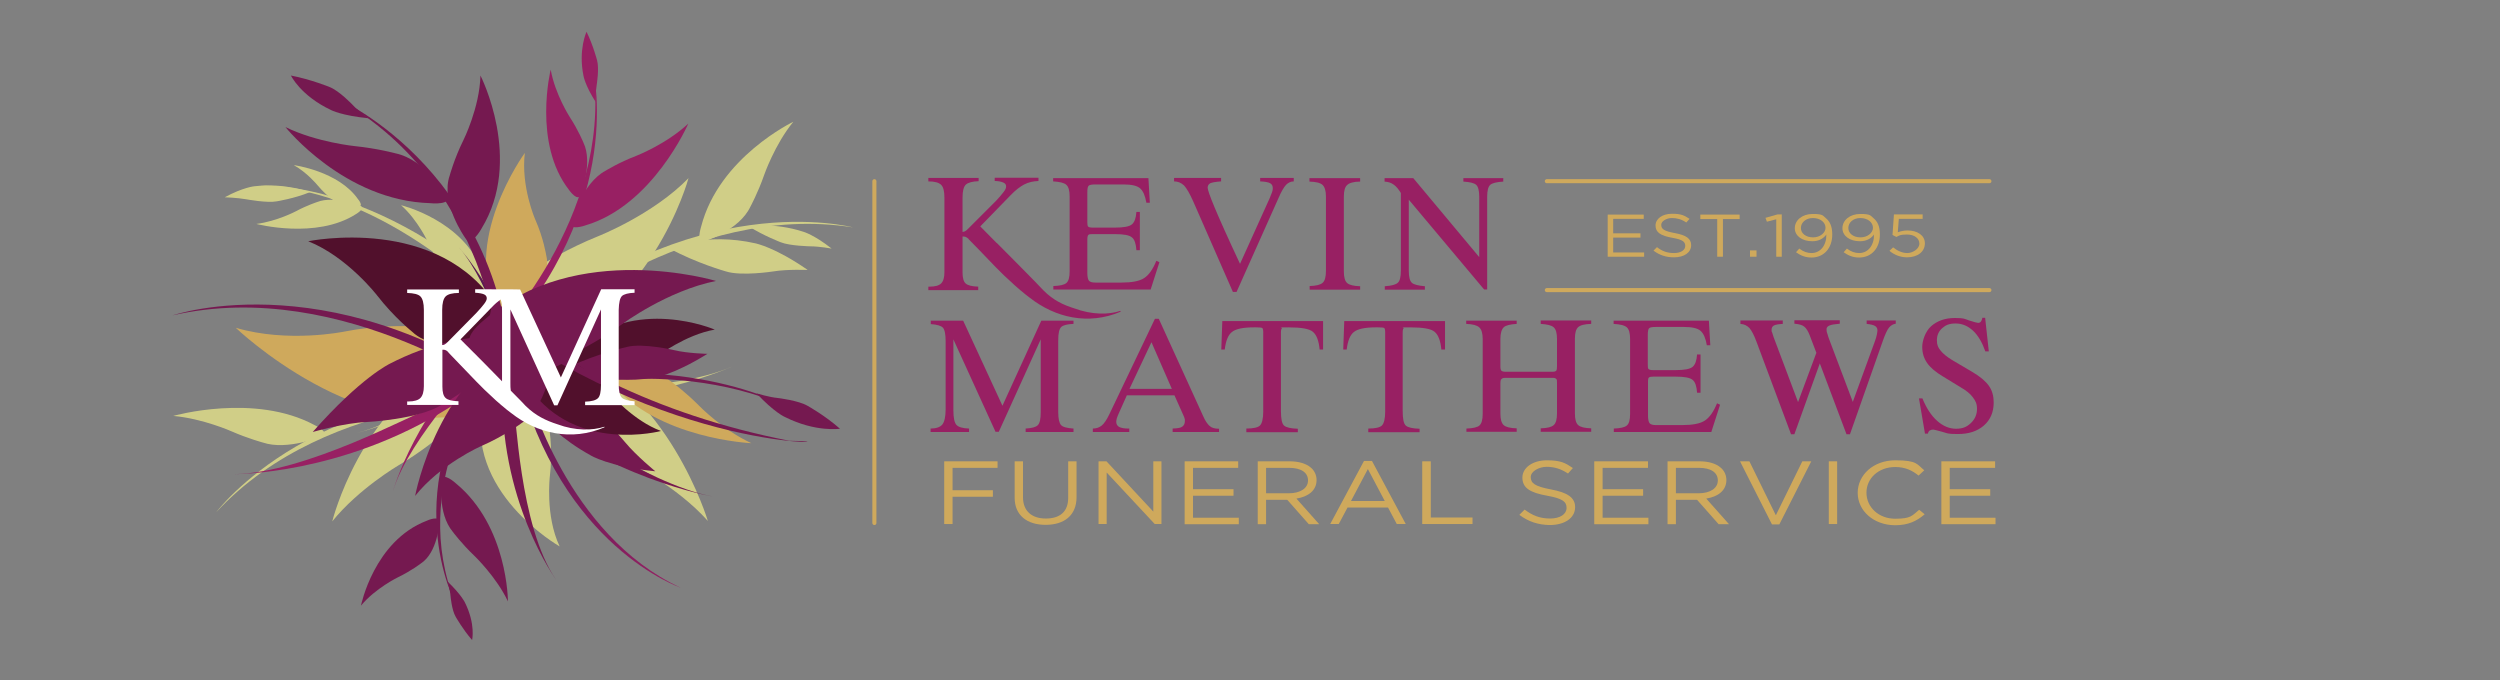 <?xml version="1.0" encoding="UTF-8"?>
<svg id="Layer_1" data-name="Layer 1" xmlns="http://www.w3.org/2000/svg" version="1.1" xmlns:xlink="http://www.w3.org/1999/xlink" viewBox="0 0 1228 334">
  <rect x="0" y="0" width="1228" height="334" fill="#808080" stroke="none"/>
  <defs>
    <style>
      .cls-1 {
        fill: url(#linear-gradient);
      }

      .cls-1, .cls-2, .cls-3, .cls-4, .cls-5, .cls-6, .cls-7, .cls-8, .cls-9 {
        stroke-width: 0px;
      }

      .cls-2 {
        fill: #51102c;
      }

      .cls-3 {
        fill: #d0ce87;
      }

      .cls-4, .cls-10 {
        fill: none;
      }

      .cls-5 {
        fill: #751950;
      }

      .cls-6 {
        fill: #a26426;
      }

      .cls-7 {
        fill: #cfa95c;
      }

      .cls-8 {
        fill: #fff;
      }

      .cls-9 {
        fill: #982063;
      }

      .cls-10 {
        stroke: #cfa95c;
        stroke-linecap: round;
        stroke-miterlimit: 10;
        stroke-width: 2px;
      }
    </style>
    <linearGradient id="linear-gradient" x1="225.2" y1="125.1" x2="334.4" y2="125.1" gradientTransform="translate(0 330.1) scale(1 -1)" gradientUnits="userSpaceOnUse">
      <stop offset="0" stop-color="#531a51"/>
      <stop offset="1" stop-color="#992064"/>
    </linearGradient>
  </defs>
  <rect class="cls-4" width="1228" height="334"/>
  <g>
    <path class="cls-3" d="M302.8,194.7c-28.2-18.8-41.6-35.6-41.6-35.6C189.5,86.6,127.9,91.3,127.9,91.3c62.1,1.4,116.8,59.5,116.8,59.5,20.7,24.6,44.8,42,58.1,50.5v-6.6h0Z"/>
    <path class="cls-3" d="M110.4,96.9s6.2.2,10.6,1c0,0,10.3,1.9,14.9,1,0,0,8.8-1.4,16.3-4.5,0,0-11.9-4.7-27.3-2.9,0,0-5.5.5-14.5,5.4"/>
    <path class="cls-3" d="M176.6,100.9s-12.6-4.9-20.7-1.7c0,0-5,1.6-10.4,4.5,0,0-9.4,5-19.6,6.3,0,0,29.4,7.7,48.9-4.8,0,0,5.4-3.1,1.8-4.3"/>
    <path class="cls-3" d="M176,101.3s-9.8-.2-14.4-4.6c0,0-3-2.5-5.8-5.9,0,0-4.9-6-11.5-9.7,0,0,22,2.9,31.6,16.8.1,0,2.9,3.6.1,3.4"/>
    <path class="cls-3" d="M235.9,139.7s-14.3-1.3-19.3-9.6c0,0-3.4-4.7-6.3-11,0,0-5.1-11.1-13.3-18.3,0,0,30.9,7.4,40,32.9,0,0,2.9,6.7-1.1,6"/>
  </g>
  <g>
    <g>
      <path class="cls-9" d="M517.4,142.2v-1.7c3.2-.1,5.4-.6,6.4-1.5,1.1-.9,1.6-2.8,1.6-5.7v-36.8c0-2.8-.5-4.7-1.6-5.7s-3.2-1.5-6.5-1.7v-1.6h46.8l.7,12.1h-1.7c-.6-3.5-1.6-5.8-3.1-7.1s-4.2-1.9-8.2-1.9h-13.8c-1.7,0-2.8.2-3.2.6-.5.4-.7,1.5-.7,3.2v14.7c0,1.1.1,1.9.4,2.2.3.3,1,.5,2.2.5h10.9c4.3,0,7.1-.5,8.4-1.6s2-3.1,2.2-6.1h1.7v18.8h-1.7c-.2-3.1-.9-5.3-2.2-6.3-1.3-1.1-4-1.6-8.3-1.6h-11c-1.1,0-1.7,0-2.1.4-.3.3-.5,1-.5,2.2v16.4c0,2,.3,3.3.8,3.9s1.6.9,3.1.9h12.8c5.2,0,8.9-.7,11.2-2.2,2.3-1.5,4.3-4.3,6-8.5l1.5.7-4.3,13.4h-47.8Z"/>
      <path class="cls-9" d="M605.6,143.4l-19.5-44.5c-1.7-3.8-3.2-6.4-4.5-7.8-1.4-1.3-3-2-4.9-2v-1.7h23.1v1.7c-2.7.2-4.4.5-5.3.9-.8.4-1.3,1.2-1.3,2.2s1.2,4.4,3.5,9.9,6.4,14.7,12.4,27.5l14.5-32.1c.5-1.2.9-2.2,1.2-3s.4-1.5.4-2c0-1.2-.4-2-1.3-2.5-.9-.5-2.5-.8-4.9-.9v-1.7h16.5v1.7c-1.5,0-2.8.7-3.8,1.7-1,1.1-2.3,3.2-3.7,6.5l-20.6,46.1h-1.8Z"/>
      <path class="cls-9" d="M643.3,142.2v-1.7c3.2-.1,5.3-.6,6.4-1.6,1.1-1,1.6-2.9,1.6-5.8v-36.6c0-2.8-.6-4.7-1.7-5.7-1.1-1-3.2-1.5-6.4-1.6v-1.7h24.9v1.7c-3.2,0-5.4.7-6.4,1.7-1.1,1-1.6,2.9-1.6,5.7v36.7c0,2.8.5,4.7,1.6,5.7s3.2,1.5,6.4,1.6v1.7h-24.8Z"/>
      <path class="cls-9" d="M692,133c0,3,.5,5,1.5,5.9,1,.9,3.1,1.4,6.4,1.7v1.7h-19.7v-1.7c3.3-.2,5.4-.8,6.4-1.7s1.5-2.8,1.5-5.9v-38.2c-1.1-1.8-2.2-3.2-3.5-4.1-1.2-.9-2.7-1.4-4.5-1.5v-1.7h14.1l32.4,38.8v-29.6c0-3-.5-5-1.5-5.9s-3.1-1.4-6.3-1.6v-1.7h19.6v1.7c-3.2.2-5.4.7-6.4,1.6s-1.5,2.8-1.5,5.9v45.5h-1.5l-37-44.1v34.9Z"/>
      <path class="cls-9" d="M457.1,212.2v-1.7c2.8,0,4.7-.7,5.8-2,1-1.3,1.6-3.8,1.6-7.5v-33.4c0-3.5-.5-5.8-1.4-6.7s-2.9-1.5-5.9-1.7v-1.7h15.9l19.3,41.8,19.1-41.8h15.8v1.6c-3,.1-5,.6-6,1.5s-1.5,3.1-1.5,6.6v35.2c0,3.3.5,5.4,1.4,6.4s3,1.5,6.1,1.7v1.7h-23.5v-1.7c3.1-.2,5.1-.7,6-1.7,1-1,1.4-3.1,1.4-6.4v-35.7l-20.6,45.4h-1.6l-20.7-45.4v34.8c0,3.7.5,6.1,1.5,7.2,1,1.1,3.1,1.7,6.2,1.8v1.7h-18.9Z"/>
      <path class="cls-9" d="M536.8,212.2v-1.7c1.7,0,3.2-.5,4.4-1.5,1.2-1,2.4-2.8,3.7-5.5l22.4-46.9h1.9l21.8,47.8c.5,1.2,1,2.1,1.6,3,.6.8,1.1,1.5,1.7,1.9.5.5,1.2.8,1.9,1s1.6.3,2.6.3v1.6h-22.8v-1.7c2.3-.1,3.9-.3,4.7-.9s1.3-1.4,1.3-2.7,0-.8-.1-1.2-.2-.8-.4-1.2l-4.6-10.3h-23.4l-3.9,8.7c-.4,1-.8,1.8-1,2.5s-.3,1.3-.3,1.8c0,1.1.5,2,1.4,2.5,1,.5,2.4.8,4.5.8h.5v1.7h-17.9ZM554.8,191h20.8l-10-22.9-10.8,22.9Z"/>
      <path class="cls-9" d="M612.2,212.2v-1.7c3.4,0,5.7-.5,6.7-1.5s1.6-3.3,1.6-6.8v-39c0-1.2-.2-1.9-.5-2.1s-1.3-.3-2.9-.3h-1.3c-5.3,0-8.9.8-10.7,2.3-1.9,1.5-3,4.4-3.5,8.6h-1.7l.5-14h49.5v14h-1.7c-.4-4.3-1.5-7.2-3.3-8.7-1.7-1.5-5.7-2.2-12-2.2s-2.9.1-3.2.4c-.3.3-.5.9-.5,2v38.7c0,3.9.5,6.3,1.6,7.2s3.3,1.4,6.7,1.5v1.7h-25.3Z"/>
      <path class="cls-9" d="M672.1,212.2v-1.7c3.4,0,5.7-.5,6.7-1.5s1.6-3.3,1.6-6.8v-39c0-1.2-.2-1.9-.5-2.1s-1.3-.3-2.9-.3h-1.3c-5.3,0-8.9.8-10.7,2.3-1.9,1.5-3,4.4-3.5,8.6h-1.7l.5-14h49.5v14h-1.8c-.4-4.3-1.5-7.2-3.3-8.7-1.7-1.5-5.7-2.2-12-2.2s-2.9.1-3.2.4c-.3.3-.5.9-.5,2v38.7c0,3.9.5,6.3,1.6,7.2s3.3,1.4,6.7,1.5v1.7h-25.2Z"/>
      <path class="cls-9" d="M720.3,212.2v-1.7c3.2-.1,5.4-.6,6.4-1.5,1.1-1,1.6-2.9,1.6-5.8v-36.7c0-2.8-.6-4.7-1.7-5.7s-3.2-1.6-6.4-1.7v-1.6h24.8v1.6c-3.2.2-5.4.7-6.4,1.7s-1.6,2.9-1.6,5.7v13.6c0,1,.2,1.7.5,2s1,.5,2,.5h23.2c.8,0,1.4-.2,1.7-.5s.4-1.1.4-2.2v-13.4c0-2.8-.5-4.7-1.6-5.7s-3.2-1.5-6.4-1.7v-1.7h24.8v1.7c-3.2.1-5.3.6-6.4,1.6-1.1,1-1.6,2.9-1.6,5.7v36.7c0,2.8.5,4.7,1.6,5.7s3.2,1.5,6.4,1.6v1.7h-24.8v-1.7c3.2-.1,5.3-.6,6.4-1.6,1.1-1,1.6-2.9,1.6-5.7v-15c0-1,0-1.7-.4-2-.3-.3-.8-.5-1.7-.5h-23.3c-.9,0-1.5.2-1.9.6-.4.4-.5,1-.5,1.9v15c0,2.8.5,4.7,1.6,5.7s3.2,1.5,6.4,1.6v1.7h-24.7Z"/>
      <path class="cls-9" d="M792.7,212.2v-1.7c3.2-.1,5.4-.6,6.4-1.5,1.1-.9,1.6-2.8,1.6-5.7v-36.8c0-2.8-.5-4.7-1.6-5.7s-3.2-1.5-6.5-1.7v-1.6h46.8l.7,12.1h-1.7c-.6-3.5-1.6-5.8-3.1-7.1s-4.2-1.9-8.2-1.9h-13.8c-1.7,0-2.8.2-3.2.6-.5.4-.7,1.5-.7,3.2v14.7c0,1.1,0,1.9.4,2.2.3.3,1,.5,2.2.5h11c4.3,0,7.1-.5,8.4-1.6s2-3.1,2.2-6.1h1.7v18.8h-1.7c-.2-3.1-.9-5.3-2.2-6.3-1.3-1.1-4-1.6-8.3-1.6h-11c-1.1,0-1.7.1-2.1.4s-.5,1-.5,2.2v16.4c0,2,.3,3.3.8,3.9s1.6.9,3.1.9h12.8c5.2,0,8.9-.7,11.2-2.2s4.3-4.3,6-8.5l1.5.7-4.3,13.4h-47.9Z"/>
      <path class="cls-9" d="M879.8,213.4l-17-45.5c-1.2-3.3-2.4-5.5-3.5-6.8-1.2-1.2-2.6-1.9-4.4-2v-1.7h20.8v1.7c-2.2.1-3.7.4-4.4.8-.7.4-1.1,1.1-1.1,2.1s0,.8.3,1.4c.2.7.4,1.4.7,2.2l12,31.9,9-24.2-3.2-8.4c-.8-2.2-1.8-3.7-2.8-4.5s-2.6-1.2-4.8-1.4v-1.7h22.3v1.7c-2.5.2-4.2.5-5.1.9-.9.4-1.4,1-1.4,1.7s0,1.3.4,2.3c.2.9.6,2,1.1,3.3l11.4,30.2,10.9-29.9c.4-1.1.7-2.1.9-3.1s.3-1.7.3-2.2c0-.9-.4-1.6-1.2-2.1s-2.2-.8-4.1-1v-1.7h14.3v1.6c-1.3.2-2.4.8-3.3,1.9-.9,1.1-1.9,3.3-3,6.4l-16.2,46h-1.7l-13.1-34.8-12.5,34.8h-1.6Z"/>
      <path class="cls-9" d="M945.6,213.3l-3-17.6h1.7c1.9,4.7,4.3,8.4,7.2,11s6,3.9,9.3,3.9,5.3-.9,7.3-2.8c2-1.9,3-4.2,3-6.9s-.7-3.9-2-5.7-3.3-3.4-6.1-5l-8.5-5.2c-3.7-2.2-6.3-4.4-7.9-6.7-1.6-2.3-2.4-4.9-2.4-7.9s1.5-7.6,4.4-10.2c3-2.6,6.8-4,11.6-4s4.6.4,7,1.2c2.5.8,4,1.2,4.4,1.2.6,0,1.1-.2,1.4-.6.3-.4.6-1,.7-1.9h1.4l1.8,16.5h-1.7c-1.6-4.5-3.6-7.9-6.1-10.2s-5.3-3.5-8.5-3.5-4.9.8-6.6,2.3c-1.7,1.5-2.6,3.5-2.6,5.9s.6,3.6,1.8,5.1,3.2,3.2,6.1,4.9l9.5,5.6c3.9,2.3,6.6,4.6,8.2,6.9s2.3,5,2.3,8.1c0,4.7-1.6,8.5-4.8,11.3s-7.4,4.2-12.8,4.2-5.1-.4-7.7-1.1c-2.6-.7-4.1-1.1-4.4-1.1-.7,0-1.3.2-1.8.5-.4.3-.7.8-.8,1.5h-1.4v.3Z"/>
    </g>
    <path class="cls-9" d="M550.3,152.7c-5.7,1.9-13.9,2-22.5-1.2-5.5-1.7-10.4-4-15.2-8.8-1.2-1.5-22.9-23.3-22.9-23.3h-.1l-8.1-8.2,14.9-15.3c2.3-2.4,4.6-4.2,6.7-5.3,2.1-1.1,4.5-1.6,7-1.7v-1.6h-21.5v1.6c2,0,3.4.4,4.3.8s1.3,1,1.3,1.9-.4,1.6-1.3,2.8c-.9,1.2-2.1,2.6-3.7,4.3l-13.7,13.7c-.6.6-1.2,1.1-1.5,1.2-.4.2-.8.3-1.2.3v-16.8c0-3.2.5-5.3,1.6-6.4,1.1-1,3.2-1.6,6.3-1.7v-1.6h-24.7v1.7c3.1,0,5.2.6,6.3,1.7,1.1,1.1,1.6,3.2,1.6,6.4v36.4c0,2.7-.5,4.5-1.6,5.6s-3,1.6-5.7,1.6h-.6v1.7h24.5v-1.7c-3-.1-5.1-.6-6.1-1.5-1.1-.9-1.6-2.8-1.6-5.5v-17.6h.7c.7,0,1.4.4,2.2,1.1q.1,0,.1.2l4.9,5c6.1,6.3,10.8,11.5,16.4,16.4.8.9,7,6.2,8.8,7.4,12.4,9.7,28.6,13.6,44.6,6.8l-.2-.4Z"/>
    <g>
      <path class="cls-3" d="M243.8,171.9s3.4-31.6,23.4-42.5c0,0,11.5-7.3,26.7-13.4,0,0,26.9-10.6,44.3-28.5,0,0-18.3,68.3-79.9,87.1,0,.1-16.2,6.1-14.5-2.7"/>
      <path class="cls-3" d="M232.5,179s-2.7,25.1-17.3,36c0,0-8.4,7.1-19.5,13.6,0,0-19.6,11.5-32.5,27.5,0,0,13.8-55.7,58.7-77.7.1,0,11.9-6.5,10.6.6"/>
      <path class="cls-3" d="M245.6,189.4s24.1,9.3,24.6,24.4c0,0,1.2,8.9-.1,20,0,0-2.4,19.5,4.8,34.6,0,0-47.6-27-37.5-70.4,0,0,1.8-11.6,8.2-8.6"/>
      <path class="cls-3" d="M419,111.7s-79.4-21.3-166,55c-1.8,0-46.3,38-77.5,45.9,0,0,47.1-10.9,90.1-51.5-.1-.1,72.9-62.2,153.4-49.4"/>
      <path class="cls-3" d="M106.2,251.6s49.2-65.9,164.4-59.7c1.4-1.2,60,1.2,89.3-12,0,0-43.8,20.6-102.6,15.4,0,0-95.8-3.5-151.1,56.3"/>
      <path class="cls-3" d="M264.8,173.5s4.7,29.7,21.8,40.6c0,0,9.9,7.3,22.8,13.5,0,0,22.8,10.9,38.3,28.3,0,0-19.2-64.7-71.1-84.6,0,0-13.8-6.1-11.8,2.2"/>
      <path class="cls-3" d="M408.5,122.1s-6.1-1.1-10.4-1.1c0,0-10.2-.2-14.6-2,0,0-8.4-3.2-15.5-7.7,0,0,11.9-2.3,26.8,2.6,0,0,5.2,1.5,13.7,8.2"/>
      <path class="cls-3" d="M157.9,214.4s-16.8,7-28.7,3c0,0-7.4-2-15.4-5.5,0,0-14.1-6.3-28.7-7.6,0,0,39.9-11.4,69.4,4.5,0,0,8.3,3.9,3.4,5.6"/>
      <path class="cls-3" d="M396.6,132.6s-9.9-.4-16.6.7c0,0-15.8,2.5-23.5,0,0,0-14.6-4.1-27.7-11.3,0,0,17.3-8.2,42.6-2.4,0,.1,9,1.7,25.2,12.9"/>
      <path class="cls-3" d="M346.2,118.5s17-5.4,22.4-17c0,0,3.7-6.8,6.7-15.4,0,0,5.2-15.1,14.4-26.3,0,0-36.5,17.4-45.3,51.5,0,0-2.9,9.1,1.8,7.2"/>
    </g>
    <path class="cls-2" d="M279.4,180.4s16.4,10.6,28.2,3.9c0,0,7.3-3.4,15.2-9.3,0,0,13.9-10.6,28.3-13.1,0,0-39.1-16.9-68.3,9.5,0,0-8.2,6.5-3.4,9"/>
    <path class="cls-5" d="M223.7,296.3s-30.4-57.1,18.2-119.9c-.3-1.3,23.7-33.6,25.1-56.1,0,0-1.3,34-27.6,65.2,0,0-39.2,52.9-15.7,110.8"/>
    <g>
      <path class="cls-7" d="M299.5,180.9s20.4-1.5,30.8,7c0,0,6.6,4.8,13.1,11.4,0,0,11.4,11.8,25.7,18.4,0,0-46.1-2-68.8-29.6,0,0-6.6-7.2-.8-7.2"/>
      <path class="cls-7" d="M254.2,157.7s17.6-18.7,14.1-32.3c0,0-1.3-8.4-5.4-17.6,0,0-7.1-16.2-5.1-32.7,0,0-32.5,44.6-12.7,78.6,0-.1,4.5,9.5,9.1,4"/>
      <path class="cls-7" d="M245.6,189.6s-24.8-30.6-47.3-29.4c0,0-13.7-.4-29.3,2.7,0,0-27.6,5.7-53.2-1.9,0,0,61.7,59.3,120.9,40.5,0,0,16.3-3.8,8.9-11.9"/>
    </g>
    <path class="cls-2" d="M244.8,165.1s-28.9,10.7-42.4-2.2c0,0-8.7-6.9-17.1-17.7,0,0-14.6-19-33.9-26.7,0,0,64.5-13.4,93.1,32.6,0,0,8.5,11.7.3,14"/>
    <path class="cls-9" d="M245.6,184.5c-12.6,4.6-25.6,10.7-39.1,18.4-2-.5-56.5,29.7-91.7,30,0,0,53,.6,106.2-32.9,0,0,9.2-5.1,24.5-10.8"/>
    <path class="cls-5" d="M234.2,196.7v4c25.4-9.1,90.6-27.2,151.9-1.3.1-.1-63.5-34.3-151.9-2.7"/>
    <path class="cls-5" d="M347.5,173.8s-9.8-.2-16.3-1.8c0,0-15.4-3.6-23.2-1.6,0,0-14.8,3.3-28.4,9.8,0,0,16.3,9.5,41.8,5.3,0,0,9-1.1,26.1-11.7"/>
    <path class="cls-6" d="M259.4,200.8s2.8-7.6,3.6-13c0,0,2.1-12.7,5.8-18.3,0,0,6.7-10.7,15.3-19.9,0,0,1.7,14.7-8.8,33.5-.1,0-3.5,6.8-15.9,17.7"/>
    <path class="cls-9" d="M291.5,35.4s16.8,71.6-54.7,141.5c0,1.6-35.7,37.6-43.8,64.4,0,0,11.3-40.6,49.2-75,.1,0,58.3-59.1,49.3-130.9"/>
    <path class="cls-9" d="M280.6,108.6s5.5-18.7,16.8-24.7c0,0,6.6-4.1,15-7.3,0,0,14.8-5.7,25.7-15.9,0,0-17.4,40.2-50.5,50,0,0-8.9,3.2-7-2.1"/>
    <path class="cls-9" d="M292.6,50.1s-.1-5,.5-8.4c0,0,1.3-8,.2-12,0,0-1.9-7.4-5.2-14.1,0,0-4.1,8.8-1.5,21.6,0,0,.7,4.6,6,12.9"/>
    <path class="cls-5" d="M215.8,256.8s-.8,14.6-9.1,20c0,0-4.7,3.6-11.1,6.7,0,0-11.2,5.4-18.3,14,0,0,6.4-31.8,32.3-41.7-.1,0,6.7-3.1,6.2,1"/>
    <path class="cls-5" d="M321.9,231.5s-9.3-7.6-14.7-14.1c0,0-12.7-15.3-21.4-19.1,0,0-16.1-7.8-33.1-11.5,0,0,10.2,21.9,37.3,36.8-.1,0,9.2,5.7,31.9,7.9"/>
    <path class="cls-5" d="M219.8,285.6s1.3,4.2,1.5,7.2c0,0,.6,6.9,2.5,10.1,0,0,3.4,6.1,8.1,11.5,0,0,1.8-7.7-3.5-18.4,0,0-1.7-3.8-8.6-10.4"/>
    <path class="cls-1" d="M334.4,288.7s-59.1-20-80.4-105.3c-1.1-.7-12.6-43.9-28.8-62.1,0,0,24.9,26.9,34.2,70.9.1,0,19,70.6,75,96.5"/>
    <path class="cls-5" d="M165.6,48.4s86.5,37.1,86.5,151.1c1.6,1.2,2.6,58.9,21.2,85.5,0,0-29-39.4-26.4-98,0,0-2-94.5-81.3-138.6"/>
    <path class="cls-5" d="M219.4,96s-10.3-17.6-25.2-20.7c0,0-8.9-2.4-19.7-3.5,0,0-19.1-1.9-34.3-9.4,0,0,28.9,36.2,71.2,37.4,0,.1,11.3,1,8-3.8"/>
    <path class="cls-5" d="M228.4,116.7s-12.2-17.1-7.5-30.5c0,0,2.2-8.2,6.7-17.3,0,0,8-16,8.4-31.8,0,0,21.2,41.4.5,75.2,0,0-5.1,9.5-8.1,4.4"/>
    <path class="cls-5" d="M153.6,212.2s15.6-4.5,26.5-4.9c0,0,25.6-1.2,37.3-8.7,0,0,22.5-13.1,42-31.4,0,0-28.9-8.7-68,11.5.1,0-13.9,6.4-37.8,33.5"/>
    <path class="cls-5" d="M181.1,58.1s-5.1-3.5-7.8-6.5c0,0-6.6-7-11.5-8.9,0,0-9.1-3.7-18.9-5.6,0,0,4.7,9.9,19.8,17,0,0,5.1,2.7,18.4,4"/>
    <path class="cls-5" d="M233.4,170.4s29.4,13.7,48.3,3.2c0,0,11.8-5.5,24.2-14.6,0,0,21.9-16.2,45.8-21,0,0-68.7-20.7-113.9,19.2,0,0-12.9,9.9-4.4,13.2"/>
    <path class="cls-5" d="M371.6,193.2s6.1,1.9,10.5,2.3c0,0,10.2,1.2,14.7,3.9,0,0,8.6,4.8,15.8,11.2,0,0-11.9,1.8-26.9-5.7-.1,0-5.5-2.4-14.1-11.7"/>
    <path class="cls-5" d="M84.8,154.9s82.6-28.4,180,46.1c1.9-.2,51.9,36.9,85.5,42.9,0,0-50.8-8.1-99.2-48,0,0-82-60.4-166.3-41"/>
    <path class="cls-2" d="M259,181.1s18.2-8.3,28.2.5c0,0,6.4,4.7,12.8,12.1,0,0,11.3,13.1,24.7,18,0,0-41.5,11.1-64.3-20.7,0,0-6.6-8.1-1.4-9.9"/>
    <path class="cls-5" d="M217,236s-2.3,16,5.4,25.2c0,0,4.3,5.8,10.5,11.7,0,0,10.9,10.4,16.6,22.5,0,0,0-36.9-25.6-58,.1.1-6.5-6-6.9-1.4"/>
    <path class="cls-9" d="M285.4,95.3s5.9-15.5,1.2-25.2c0,0-2.5-6.1-6.6-12.4,0,0-7.3-11.2-9.5-23.5,0,0-8.9,36.1,9,59.1,0,0,4.5,6.5,5.9,2"/>
    <path class="cls-5" d="M272.4,169.7s-1.6,29-16.3,38.2c0,0-8.4,6.3-19.7,11.2,0,0-19.9,8.7-32.5,24.5,0,0,11.7-62.2,57.4-77.1,0,0,12-4.9,11.1,3.2"/>
    <path class="cls-5" d="M387.7,216.5c-67.5-13.2-114.8-40.2-146.2-65.9l-1.1,5.4c95.8,70.4,185.3,60.8,147.3,60.5"/>
    <line class="cls-10" x1="429.5" y1="89" x2="429.5" y2="256.9"/>
    <g>
      <path class="cls-7" d="M789.6,105.4h17.8v2.1h-15v7.1h13.4v2.1h-13.4v7.3h15.2v2.1h-17.9v-20.7h0Z"/>
      <path class="cls-7" d="M812.2,123.1l1.7-1.7c2.6,2,5,2.9,8.4,2.9s5.5-1.5,5.5-3.5h0c0-2-1.2-3.1-6.4-4-5.6-1-8.2-2.6-8.2-6h0c0-3.4,3.4-5.8,8.1-5.8s6.1.9,8.6,2.5l-1.6,1.8c-2.3-1.6-4.6-2.2-7.1-2.2s-5.2,1.5-5.2,3.3h0c0,2.1,1.3,3.1,6.7,4.1,5.5,1,8,2.7,8,5.9h0c0,3.7-3.5,6-8.4,6-4,0-7.2-1.1-10.1-3.3Z"/>
      <path class="cls-7" d="M843.4,107.6h-8.2v-2.2h19.3v2.2h-8.2v18.5h-2.8v-18.5h0Z"/>
      <path class="cls-7" d="M859.6,123h3.2v3.1h-3.2v-3.1Z"/>
      <path class="cls-7" d="M872.5,107.7l-4.6,1.2-.7-1.9,6-1.7h2v20.8h-2.7v-18.4Z"/>
      <path class="cls-7" d="M882.2,123.9l1.6-1.8c2,1.5,3.9,2.2,6,2.2,4.4,0,7.4-3.8,7.3-9.1-1.3,1.8-3.5,3.3-6.9,3.3-5.1,0-8.6-2.7-8.6-6.4h0c0-3.9,3.6-7,8.8-7s4.9.8,6.5,2.1c1.9,1.6,3.1,3.9,3.1,8h0c0,6.7-4.1,11.3-10.2,11.3-3.2,0-5.5-1.1-7.6-2.6ZM896.7,111.9h0c0-2.7-2.6-4.8-6.2-4.8s-5.9,2.3-5.9,4.9h0c0,2.7,2.5,4.6,6,4.6s6.1-2.3,6.1-4.7Z"/>
      <path class="cls-7" d="M905.6,123.9l1.6-1.8c2,1.5,3.9,2.2,6,2.2,4.4,0,7.4-3.8,7.3-9.1-1.3,1.8-3.5,3.3-6.9,3.3-5.1,0-8.6-2.7-8.6-6.4h0c0-3.9,3.6-7,8.8-7s4.9.8,6.5,2.1c1.9,1.6,3.1,3.9,3.1,8h0c0,6.7-4.1,11.3-10.2,11.3-3.2,0-5.5-1.1-7.6-2.6ZM920,111.9h0c0-2.7-2.6-4.8-6.2-4.8s-5.9,2.3-5.9,4.9h0c0,2.7,2.5,4.6,6,4.6s6.1-2.3,6.1-4.7Z"/>
      <path class="cls-7" d="M928.1,123.2l1.8-1.7c2.1,1.7,4.5,2.8,7,2.8s5.9-2,5.9-4.6h0c0-2.7-2.5-4.5-6.1-4.5s-3.7.5-5.2,1.2l-1.9-1,.7-10.1h14.1v2.2h-11.7l-.5,6.6c1.4-.5,2.8-.9,4.8-.9,4.8,0,8.5,2.4,8.5,6.3h0c0,4.2-3.6,6.9-8.8,6.9-3.3,0-6.4-1.3-8.6-3.2Z"/>
    </g>
    <line class="cls-10" x1="759.8" y1="142.5" x2="977.2" y2="142.5"/>
    <line class="cls-10" x1="759.8" y1="89" x2="977.2" y2="89"/>
    <g>
      <path class="cls-7" d="M463.8,226.6h26.2v3.2h-22.1v11h19.8v3.2h-19.8v13.4h-4.1v-30.8Z"/>
      <path class="cls-7" d="M498.4,244.5v-17.9h4.1v17.7c0,6.6,4.2,10.4,11.2,10.4s11-3.4,11-10.2v-17.9h4.1v17.6c0,9-6.1,13.6-15.2,13.6-9,0-15.2-4.6-15.2-13.3Z"/>
      <path class="cls-7" d="M539.6,226.6h3.9l23,24.7v-24.7h4v30.8h-3.3l-23.6-25.3v25.3h-4v-30.8Z"/>
      <path class="cls-7" d="M581.8,226.6h26.4v3.2h-22.2v10.5h19.9v3.2h-19.9v10.8h22.5v3.2h-26.6v-30.9h-.1Z"/>
      <path class="cls-7" d="M617.8,226.6h15.7c4.5,0,8.1,1.1,10.4,3.1,1.8,1.5,2.8,3.7,2.8,6.1h0c0,5.2-4.2,8.2-9.9,9.1l11.2,12.6h-5.1l-10.6-12h-10.4v12h-4.1v-30.9h0ZM633.1,242.3c5.5,0,9.4-2.4,9.4-6.3h0c0-3.9-3.4-6.2-9.3-6.2h-11.3v12.5h11.2Z"/>
      <path class="cls-7" d="M670,226.4h3.9l16.6,31h-4.4l-4.3-8.1h-19.9l-4.3,8.1h-4.2l16.6-31ZM680.2,246.1l-8.3-15.7-8.3,15.7h16.6Z"/>
      <path class="cls-7" d="M698.7,226.6h4.1v27.6h20.5v3.2h-24.7v-30.8h.1Z"/>
      <path class="cls-7" d="M746.3,252.9l2.6-2.6c3.8,2.9,7.5,4.4,12.5,4.4s8.1-2.2,8.1-5.2h0c0-3-1.8-4.6-9.5-6-8.4-1.5-12.2-3.8-12.2-8.9h0c0-4.9,5.1-8.5,12-8.5s9.1,1.3,12.8,3.8l-2.4,2.7c-3.4-2.3-6.8-3.3-10.5-3.3s-7.8,2.2-7.8,5h0c0,3,1.9,4.6,9.9,6.1,8.1,1.5,11.9,4,11.9,8.7h0c0,5.4-5.2,8.8-12.5,8.8-5.7-.1-10.5-1.7-14.9-5Z"/>
      <path class="cls-7" d="M783.1,226.6h26.4v3.2h-22.3v10.5h19.9v3.2h-19.9v10.8h22.5v3.2h-26.6v-30.9h0Z"/>
      <path class="cls-7" d="M819.1,226.6h15.7c4.5,0,8.1,1.1,10.4,3.1,1.8,1.5,2.8,3.7,2.8,6.1h0c0,5.2-4.2,8.2-9.9,9.1l11.2,12.6h-5.1l-10.6-12h-10.4v12h-4.1v-30.9h0ZM834.4,242.3c5.5,0,9.4-2.4,9.4-6.3h0c0-3.9-3.4-6.2-9.3-6.2h-11.3v12.5h11.2Z"/>
      <path class="cls-7" d="M854.7,226.6h4.6l13,26.5,13-26.5h4.4l-15.7,31h-3.6l-15.7-31Z"/>
      <path class="cls-7" d="M898.3,226.6h4.1v30.8h-4.1v-30.8Z"/>
      <path class="cls-7" d="M912.5,242.1h0c0-8.8,7.7-16,18.5-16s10.6,2,14.2,4.9l-2.8,2.6c-3.1-2.5-6.5-4.2-11.5-4.2-8.1,0-14.1,5.5-14.1,12.6h0c0,7.2,6.1,12.8,14.1,12.8s8.3-1.6,11.8-4.4l2.7,2.2c-3.8,3.3-8,5.4-14.6,5.4-10.5-.1-18.3-7.1-18.3-15.9Z"/>
      <path class="cls-7" d="M953.7,226.6h26.3v3.2h-22.3v10.5h19.9v3.2h-19.9v10.8h22.5v3.2h-26.6v-30.9h0Z"/>
    </g>
    <path class="cls-5" d="M284.5,173.8s-9.8-.2-16.3-1.8c0,0-15.4-3.6-23.2-1.6,0,0-14.8,3.3-28.4,9.8,0,0,16.3,9.5,41.8,5.3,0,0,9-1.1,26.1-11.7"/>
    <path class="cls-8" d="M305.5,145.4c1-.9,3.1-1.5,6.2-1.6v-1.7h-16.4l-19.8,43.3-20-43.2h0c0-.1-16.5-.1-16.5-.1h-5.6v1.7c2.1.1,3.5.4,4.4.8.9.4,1.3,1.1,1.3,1.9s-.4,1.6-1.3,2.8c-.9,1.2-2.2,2.7-3.8,4.4l-14,14.2c-.7.7-1.2,1.1-1.6,1.3-.4.2-.8.3-1.2.3v-17.3c0-3.3.6-5.5,1.7-6.6,1.1-1.1,3.3-1.7,6.5-1.7v-1.7h-25.4v1.7c3.2.1,5.4.6,6.5,1.7,1.1,1.1,1.7,3.3,1.7,6.6v37.5c0,2.7-.6,4.7-1.7,5.8-1.1,1.1-3.1,1.7-5.9,1.7h-.6v1.7h25.2v-1.8c-3.1-.1-5.2-.6-6.3-1.6s-1.6-2.8-1.6-5.6v-18.1h.7c.7,0,1.5.4,2.2,1.2q.1.1.1.2l5,5.2c6.3,6.5,11.1,11.8,16.8,16.9.8.9,7.2,6.4,9,7.6,12.7,10,29.5,14,45.8,7v-.3c-5.8,1.9-14.3,2.1-23.1-1.2-5.6-1.8-10.7-4.2-15.6-9-.4-.5-3.5-3.7-7.3-7.5-.2-1.1-.2-2.3-.2-3.8v-36.1l21.5,47.1h1.6l21.4-47.1v37c0,3.4-.5,5.7-1.5,6.6-1,1-3.1,1.6-6.3,1.7v1.7h24.3v-1.9c-3.2-.2-5.3-.8-6.3-1.8s-1.5-3.2-1.5-6.6v-36.5c.1-3.6.6-5.8,1.6-6.8ZM234.6,175.1h0l-8.4-8.4,15.3-15.7c1.5-1.6,3-2.9,4.4-3.9.5,1.3.7,3.1.7,5.6v34.6h0c-5.9-6.1-12-12.2-12-12.2Z"/>
  </g>
</svg>